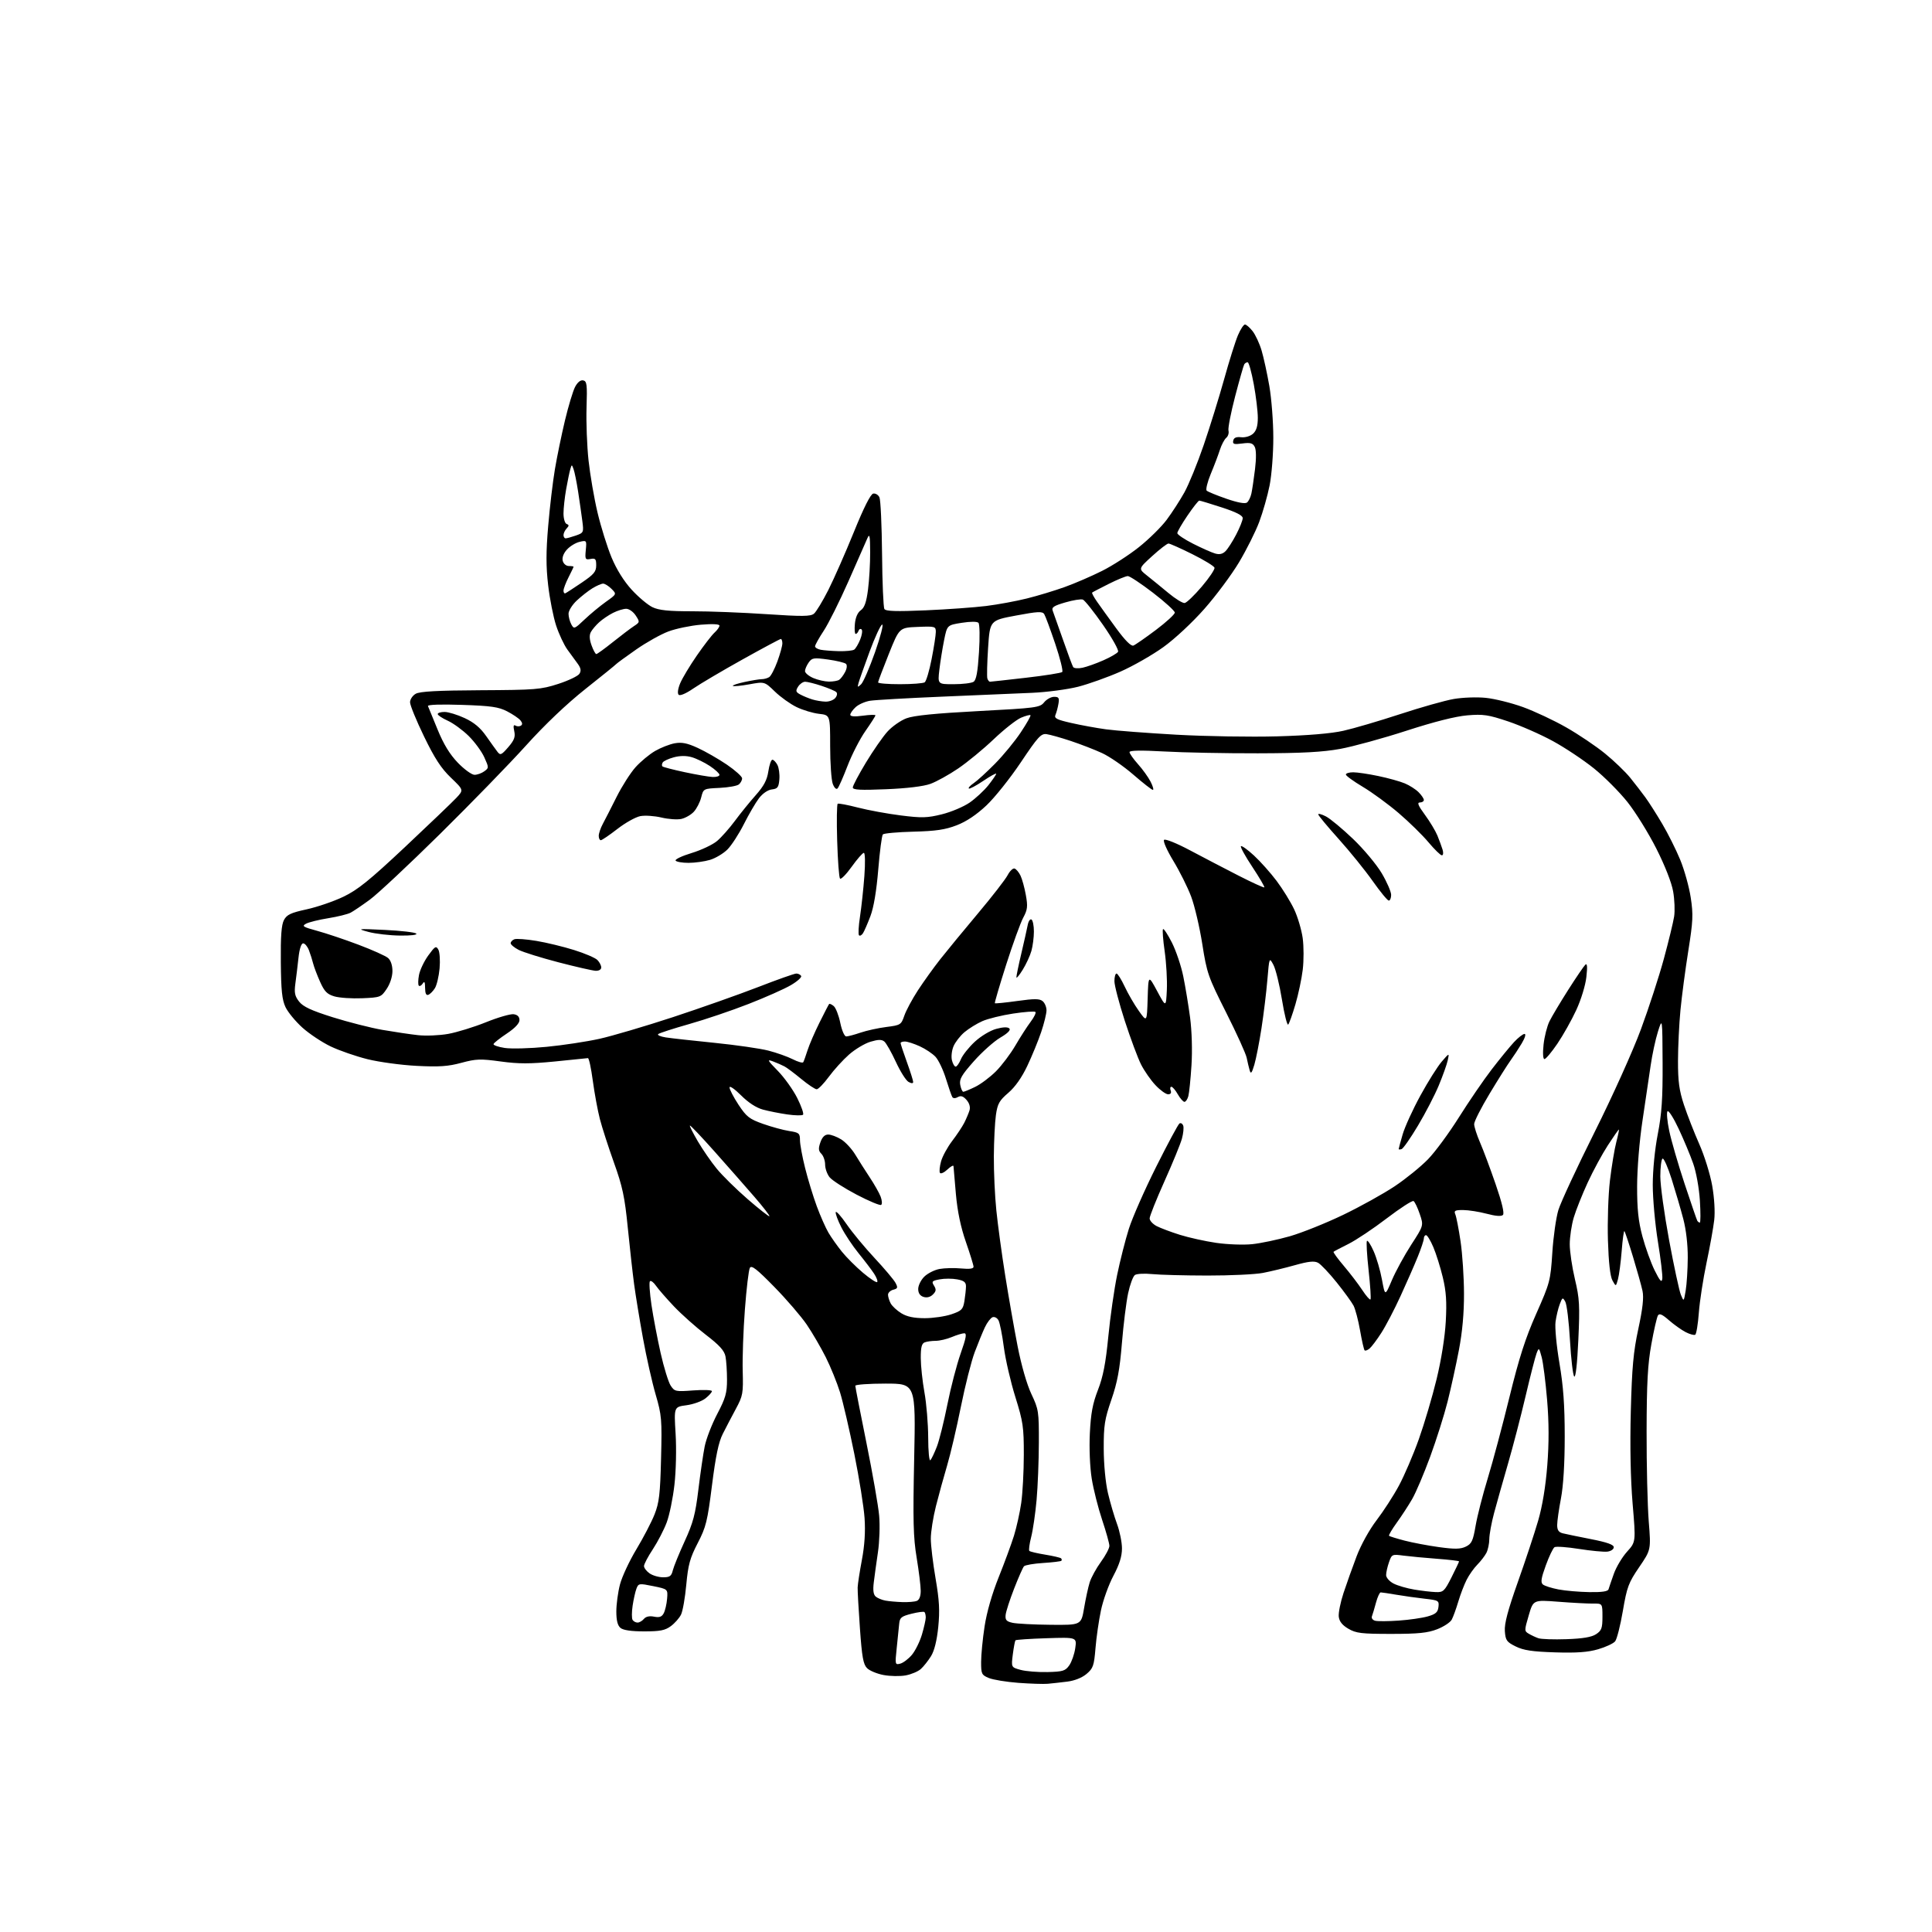 <?xml version="1.0" encoding="UTF-8" standalone="no"?>
<svg 
  version="1.1" 
  xmlns="http://www.w3.org/2000/svg" 
  xmlns:xlink="http://www.w3.org/1999/xlink" 
  xmlns:svg="http://www.w3.org/2000/svg"
  xmlns:rdf="http://www.w3.org/1999/02/22-rdf-syntax-ns#"
  xmlns:cc="http://creativecommons.org/ns#"
  xmlns:dc="http://purl.org/dc/elements/1.1/"
  viewBox="0 0 768 768"
  width="768"
  height="768"
>
<style>svg {background-color: white; }</style>"
<path stroke="none" fill="black" fill-rule="evenodd" d="M416.50,669.33C414.85,669.48 409.60,669.31 404.84,668.96C400.07,668.60 394.78,667.74 393.09,667.04C390.20,665.84 390.00,665.42 390.01,660.63C390.01,657.81 390.63,651.45 391.39,646.50C392.24,640.90 394.36,633.54 396.98,627.00C399.30,621.23 402.04,613.78 403.07,610.47C404.10,607.15 405.40,601.30 405.95,597.47C406.51,593.63 406.97,585.02 406.98,578.33C407.00,567.27 406.69,565.17 403.62,555.33C401.75,549.37 399.70,540.48 399.05,535.57C398.41,530.66 397.45,525.84 396.92,524.86C396.40,523.88 395.34,523.32 394.56,523.61C393.79,523.91 392.43,525.69 391.54,527.56C390.65,529.43 388.83,533.88 387.48,537.46C386.13,541.03 383.65,550.83 381.96,559.23C380.27,567.63 377.82,578.10 376.51,582.50C375.20,586.90 373.20,594.17 372.06,598.67C370.93,603.16 370.00,609.01 370.01,611.67C370.01,614.32 370.87,621.45 371.91,627.50C373.40,636.17 373.62,640.26 372.97,646.78C372.42,652.16 371.42,656.20 370.10,658.34C368.98,660.15 367.16,662.45 366.06,663.44C364.96,664.44 362.24,665.59 360.01,666.00C357.79,666.40 353.85,666.34 351.25,665.85C348.65,665.37 345.69,664.14 344.67,663.12C343.16,661.61 342.64,658.70 341.84,647.38C341.29,639.75 340.89,632.40 340.93,631.05C340.97,629.70 341.74,624.75 342.62,620.05C343.70,614.33 344.05,608.84 343.68,603.48C343.38,599.07 341.55,587.60 339.61,577.98C337.67,568.37 335.12,557.35 333.93,553.50C332.74,549.65 330.18,543.35 328.25,539.50C326.31,535.65 322.92,529.83 320.71,526.57C318.49,523.31 312.69,516.56 307.80,511.57C300.84,504.46 298.74,502.82 298.08,504.00C297.61,504.82 296.73,512.25 296.11,520.50C295.48,528.75 295.09,539.77 295.24,545.00C295.48,553.87 295.31,554.86 292.54,560.00C290.91,563.02 288.56,567.52 287.31,570.00C285.65,573.28 284.49,578.83 283.03,590.41C281.22,604.75 280.66,607.03 277.35,613.41C274.27,619.36 273.54,622.01 272.81,629.92C272.34,635.10 271.40,640.46 270.72,641.83C270.05,643.20 268.23,645.26 266.68,646.41C264.38,648.11 262.40,648.50 256.08,648.50C250.97,648.50 247.75,648.03 246.66,647.13C245.51,646.17 245.00,644.18 245.00,640.59C245.00,637.75 245.65,632.92 246.45,629.85C247.25,626.79 250.18,620.51 252.96,615.89C255.74,611.28 259.00,605.02 260.19,602.00C262.03,597.34 262.43,593.94 262.78,579.84C263.17,564.21 263.04,562.62 260.63,554.34C259.21,549.48 256.95,539.42 255.60,532.00C254.25,524.58 252.66,514.90 252.07,510.50C251.48,506.10 250.35,495.97 249.55,487.98C248.34,475.78 247.46,471.66 244.07,462.21C241.86,456.02 239.33,448.20 238.46,444.84C237.59,441.48 236.33,434.63 235.65,429.62C234.98,424.60 234.11,420.55 233.70,420.62C233.30,420.68 227.37,421.29 220.52,421.96C210.66,422.93 206.18,422.93 199.01,421.95C190.98,420.85 189.24,420.91 183.39,422.49C178.15,423.91 174.57,424.16 165.66,423.70C159.52,423.39 150.72,422.19 146.10,421.05C141.48,419.90 134.89,417.62 131.46,415.98C128.03,414.34 122.97,410.98 120.23,408.52C117.49,406.05 114.46,402.38 113.50,400.36C112.12,397.45 111.73,393.72 111.63,382.50C111.53,372.14 111.87,367.61 112.88,365.72C114.02,363.59 115.59,362.85 121.88,361.48C126.07,360.57 132.65,358.31 136.50,356.47C142.17,353.76 146.82,350.01 161.00,336.70C170.62,327.66 179.82,318.86 181.42,317.15C184.34,314.03 184.34,314.03 179.23,309.13C175.35,305.40 172.78,301.46 168.56,292.75C165.50,286.44 163.00,280.33 163.00,279.17C163.00,278.02 164.01,276.49 165.25,275.79C166.89,274.85 173.88,274.47 191.00,274.38C212.87,274.27 215.01,274.10 221.90,271.87C225.97,270.55 229.76,268.74 230.33,267.84C231.09,266.63 230.91,265.59 229.65,263.85C228.71,262.56 226.85,260.01 225.53,258.20C224.21,256.38 222.21,252.11 221.08,248.70C219.96,245.29 218.53,238.06 217.90,232.63C217.03,225.19 217.03,219.40 217.91,209.13C218.54,201.63 219.75,191.45 220.59,186.50C221.42,181.55 223.22,172.84 224.58,167.14C225.94,161.45 227.75,155.46 228.59,153.83C229.55,151.98 230.75,151.00 231.81,151.21C233.30,151.51 233.46,152.82 233.16,162.02C232.97,167.79 233.33,177.22 233.95,183.00C234.58,188.78 236.19,198.14 237.54,203.81C238.89,209.47 241.39,217.48 243.10,221.59C245.08,226.35 248.00,231.03 251.10,234.42C253.79,237.36 257.52,240.49 259.39,241.38C261.97,242.60 265.83,243.00 275.15,242.99C281.94,242.98 295.25,243.50 304.72,244.14C318.94,245.09 322.22,245.06 323.56,243.95C324.45,243.22 327.01,238.99 329.26,234.56C331.50,230.13 336.07,219.76 339.42,211.51C343.37,201.76 346.07,196.41 347.12,196.21C348.02,196.04 349.13,196.71 349.59,197.70C350.06,198.69 350.52,208.81 350.63,220.20C350.73,231.58 351.15,241.43 351.56,242.09C352.11,242.99 356.25,243.12 367.90,242.62C376.48,242.25 387.32,241.47 392.00,240.89C396.68,240.31 403.99,238.96 408.25,237.89C412.51,236.83 419.26,234.79 423.25,233.35C427.24,231.92 433.90,229.04 438.07,226.95C442.23,224.87 448.85,220.60 452.78,217.46C456.72,214.33 461.66,209.46 463.77,206.63C465.88,203.81 469.04,198.92 470.80,195.77C472.56,192.61 476.02,184.14 478.48,176.95C480.95,169.75 484.61,157.93 486.63,150.68C488.64,143.43 491.11,135.59 492.11,133.25C493.11,130.91 494.36,129.00 494.89,129.00C495.42,129.00 496.79,130.19 497.93,131.64C499.07,133.09 500.68,136.55 501.50,139.32C502.33,142.10 503.71,148.45 504.58,153.44C505.44,158.42 506.16,167.68 506.16,174.00C506.17,180.32 505.51,188.88 504.68,193.00C503.86,197.12 502.00,203.65 500.55,207.50C499.11,211.35 495.50,218.55 492.55,223.50C489.59,228.45 483.40,236.78 478.79,242.00C474.00,247.44 467.02,253.95 462.46,257.23C458.08,260.38 450.38,264.78 445.34,267.00C440.30,269.22 432.75,271.91 428.56,272.99C424.36,274.06 416.11,275.15 410.22,275.41C404.32,275.67 388.25,276.35 374.50,276.93C360.75,277.51 347.86,278.24 345.87,278.56C343.87,278.88 341.28,280.02 340.12,281.11C338.95,282.19 338.00,283.55 338.00,284.13C338.00,284.82 339.73,284.95 343.00,284.50C345.75,284.12 348.00,284.06 348.00,284.36C348.00,284.66 346.21,287.47 344.02,290.59C341.83,293.72 338.64,299.93 336.93,304.39C335.22,308.85 333.43,312.91 332.95,313.41C332.43,313.95 331.65,313.20 331.04,311.60C330.47,310.10 330.00,303.33 330.00,296.56C330.00,284.26 330.00,284.26 325.59,283.76C323.17,283.49 319.14,282.28 316.65,281.07C314.15,279.86 310.27,277.09 308.02,274.90C303.92,270.93 303.92,270.93 297.86,272.03C294.52,272.63 291.58,272.92 291.33,272.66C291.07,272.40 293.17,271.70 295.98,271.10C298.80,270.49 301.86,269.99 302.80,269.98C303.73,269.98 305.07,269.61 305.77,269.16C306.47,268.72 307.93,265.92 309.02,262.94C310.11,259.96 311.00,256.73 311.00,255.76C311.00,254.79 310.72,254.00 310.39,254.00C310.05,254.00 303.19,257.67 295.14,262.16C287.09,266.65 278.29,271.84 275.59,273.70C272.66,275.71 270.31,276.71 269.77,276.17C269.23,275.63 269.48,273.78 270.39,271.60C271.24,269.58 274.21,264.63 277.01,260.58C279.81,256.53 282.97,252.43 284.05,251.46C285.12,250.49 286.00,249.24 286.00,248.70C286.00,248.08 283.24,247.94 278.59,248.33C274.52,248.68 268.72,249.88 265.71,251.01C262.70,252.13 256.92,255.37 252.87,258.20C248.82,261.03 245.28,263.61 245.00,263.94C244.72,264.27 239.20,268.75 232.72,273.88C225.25,279.81 216.61,288.02 209.09,296.36C202.57,303.59 187.17,319.42 174.87,331.56C162.57,343.69 150.03,355.43 147.00,357.64C143.97,359.86 140.55,362.18 139.39,362.80C138.24,363.41 134.23,364.40 130.50,365.00C126.77,365.60 122.79,366.58 121.67,367.18C119.88,368.14 120.41,368.48 126.06,370.02C129.60,370.98 137.00,373.46 142.50,375.54C148.00,377.61 153.29,379.99 154.25,380.81C155.33,381.74 156.00,383.72 156.00,386.01C156.00,388.20 155.07,391.09 153.71,393.10C151.50,396.40 151.20,396.51 143.96,396.82C139.86,396.99 134.89,396.66 132.93,396.08C130.02,395.22 128.96,394.14 127.23,390.26C126.06,387.64 124.82,384.38 124.48,383.00C124.14,381.62 123.39,379.26 122.81,377.75C122.23,376.24 121.20,375.00 120.52,375.00C119.75,375.00 119.04,377.18 118.65,380.75C118.31,383.91 117.75,388.52 117.41,391.00C116.92,394.66 117.20,396.00 118.91,398.16C120.49,400.18 123.77,401.70 132.26,404.37C138.44,406.31 147.32,408.57 152.00,409.39C156.68,410.20 163.05,411.15 166.16,411.49C169.27,411.84 174.67,411.61 178.16,410.99C181.65,410.36 188.41,408.28 193.20,406.35C197.98,404.42 202.93,402.99 204.20,403.17C205.72,403.39 206.50,404.17 206.50,405.50C206.50,406.79 204.72,408.68 201.50,410.83C198.75,412.66 196.36,414.54 196.19,415.01C196.02,415.48 198.03,416.18 200.66,416.58C203.29,416.97 210.77,416.77 217.29,416.13C223.80,415.50 233.26,414.06 238.32,412.94C243.37,411.81 256.50,407.94 267.50,404.33C278.50,400.71 293.73,395.33 301.35,392.38C308.96,389.42 315.80,387.00 316.54,387.00C317.28,387.00 318.14,387.42 318.47,387.94C318.79,388.46 316.96,390.11 314.41,391.60C311.87,393.10 304.28,396.47 297.56,399.09C290.84,401.72 280.20,405.32 273.92,407.09C267.64,408.87 262.12,410.66 261.65,411.06C261.19,411.46 262.54,412.06 264.65,412.39C266.77,412.72 275.48,413.68 284.00,414.54C292.52,415.40 302.17,416.79 305.44,417.63C308.71,418.47 313.07,420.02 315.14,421.07C317.20,422.12 319.08,422.65 319.31,422.24C319.55,421.83 320.31,419.70 321.01,417.50C321.71,415.30 323.84,410.35 325.76,406.50C327.67,402.65 329.40,399.32 329.59,399.11C329.79,398.89 330.61,399.26 331.42,399.93C332.23,400.60 333.40,403.59 334.02,406.58C334.65,409.65 335.68,412.00 336.39,412.00C337.08,412.00 339.64,411.32 342.07,410.49C344.51,409.66 349.13,408.65 352.35,408.24C357.98,407.53 358.24,407.36 359.48,403.75C360.18,401.69 362.62,397.16 364.88,393.68C367.15,390.21 371.14,384.65 373.75,381.33C376.36,378.02 383.11,369.81 388.75,363.10C394.39,356.39 399.70,349.54 400.56,347.88C401.42,346.23 402.65,345.05 403.31,345.26C403.96,345.47 405.03,346.74 405.67,348.07C406.31,349.41 407.27,352.88 407.79,355.79C408.61,360.33 408.46,361.61 406.75,364.79C405.65,366.83 402.60,375.25 399.96,383.50C397.33,391.75 395.31,398.64 395.47,398.80C395.64,398.97 399.64,398.57 404.36,397.91C411.23,396.95 413.25,396.96 414.47,397.98C415.31,398.67 416.00,400.31 416.00,401.62C416.00,402.92 415.05,406.81 413.89,410.25C412.73,413.69 410.25,419.73 408.39,423.67C406.19,428.33 403.53,432.10 400.82,434.42C397.24,437.49 396.53,438.75 395.89,443.25C395.48,446.14 395.11,453.51 395.07,459.64C395.03,465.77 395.47,475.45 396.06,481.14C396.64,486.84 398.22,498.48 399.58,507.00C400.93,515.52 403.16,528.20 404.52,535.17C406.01,542.76 408.20,550.37 410.00,554.17C412.86,560.21 413.00,561.10 412.96,573.50C412.94,580.65 412.54,590.89 412.06,596.25C411.58,601.61 410.61,608.24 409.91,610.98C409.21,613.72 408.88,616.21 409.18,616.51C409.48,616.81 412.32,617.48 415.50,618.00C418.68,618.52 421.51,619.18 421.80,619.47C422.09,619.76 422.14,620.20 421.90,620.44C421.65,620.68 418.40,621.07 414.66,621.31C410.92,621.54 407.50,622.14 407.05,622.62C406.61,623.10 404.84,627.10 403.13,631.50C401.41,635.90 399.89,640.61 399.75,641.96C399.55,643.97 400.05,644.55 402.50,645.09C404.15,645.46 410.97,645.82 417.65,645.88C429.79,646.00 429.79,646.00 430.94,639.25C431.57,635.54 432.57,630.92 433.17,629.00C433.78,627.08 435.78,623.41 437.63,620.87C439.49,618.32 441.00,615.46 441.00,614.51C441.00,613.57 439.70,608.90 438.11,604.15C436.52,599.39 434.66,592.03 433.98,587.78C433.26,583.29 432.94,575.75 433.23,569.78C433.62,561.81 434.35,557.93 436.46,552.50C438.50,547.25 439.53,541.96 440.57,531.31C441.33,523.50 442.91,512.47 444.08,506.81C445.25,501.14 447.34,492.90 448.73,488.50C450.11,484.10 455.00,473.00 459.59,463.83C464.18,454.66 468.35,446.90 468.86,446.59C469.37,446.27 470.04,446.65 470.34,447.43C470.63,448.21 470.41,450.56 469.83,452.65C469.25,454.75 466.13,462.36 462.89,469.58C459.65,476.80 457.00,483.44 457.00,484.33C457.00,485.22 458.26,486.60 459.80,487.40C461.34,488.19 465.50,489.76 469.05,490.87C472.60,491.98 479.10,493.42 483.50,494.06C487.90,494.70 494.30,494.93 497.73,494.58C501.15,494.23 507.90,492.81 512.73,491.43C517.55,490.04 527.10,486.21 533.94,482.92C540.79,479.62 550.01,474.50 554.44,471.54C558.88,468.57 564.82,463.75 567.66,460.82C570.50,457.90 576.04,450.37 579.97,444.11C583.91,437.84 589.76,429.29 592.97,425.11C596.19,420.92 600.19,416.04 601.85,414.25C603.52,412.46 605.40,411.00 606.03,411.00C606.68,411.00 606.21,412.59 604.92,414.75C603.69,416.81 601.70,419.85 600.50,421.50C599.30,423.15 595.54,429.10 592.16,434.72C588.77,440.34 586.00,445.79 586.00,446.84C586.00,447.89 587.05,451.17 588.33,454.13C589.62,457.08 592.41,464.56 594.54,470.74C597.07,478.07 598.08,482.32 597.44,482.96C596.80,483.60 594.55,483.43 590.98,482.48C587.97,481.68 583.76,481.02 581.64,481.01C578.35,481.00 577.89,481.26 578.52,482.75C578.93,483.71 579.86,488.55 580.60,493.50C581.33,498.45 581.95,507.76 581.96,514.20C581.99,522.00 581.31,529.49 579.93,536.70C578.80,542.64 576.77,551.86 575.43,557.20C574.09,562.53 570.97,572.38 568.51,579.09C566.04,585.80 562.83,593.36 561.36,595.89C559.90,598.43 557.14,602.66 555.23,605.30C553.32,607.94 551.95,610.28 552.17,610.51C552.40,610.73 555.18,611.59 558.35,612.42C561.52,613.24 567.69,614.41 572.07,615.01C578.33,615.87 580.59,615.82 582.70,614.80C585.01,613.68 585.55,612.53 586.58,606.50C587.24,602.65 589.41,594.17 591.40,587.67C593.39,581.16 597.27,566.65 600.02,555.42C603.86,539.77 606.34,532.03 610.67,522.25C616.13,509.94 616.35,509.10 617.07,498.00C617.47,491.68 618.56,484.02 619.48,481.00C620.40,477.98 626.88,464.02 633.89,450.00C641.02,435.74 649.13,417.73 652.30,409.14C655.42,400.70 659.52,388.10 661.41,381.14C663.30,374.19 665.13,366.63 665.49,364.36C665.85,362.08 665.67,357.58 665.10,354.36C664.49,350.85 661.80,344.01 658.42,337.33C655.31,331.18 650.15,322.86 646.95,318.83C643.74,314.80 637.75,308.78 633.62,305.46C629.49,302.14 622.18,297.26 617.36,294.63C612.55,291.99 604.54,288.47 599.56,286.79C591.60,284.12 589.62,283.83 583.28,284.36C578.60,284.76 570.07,286.91 559.07,290.48C549.73,293.51 537.90,296.75 532.79,297.69C525.80,298.97 517.67,299.41 500.00,299.45C487.07,299.48 470.31,299.15 462.75,298.72C453.54,298.21 449.00,298.29 449.00,298.97C449.00,299.53 450.51,301.68 452.36,303.75C454.21,305.81 456.48,308.96 457.39,310.75C458.30,312.54 458.70,314.00 458.28,314.00C457.85,313.99 454.35,311.26 450.50,307.92C446.65,304.58 441.06,300.73 438.08,299.36C435.10,297.99 429.47,295.81 425.58,294.52C421.69,293.23 417.38,292.02 416.01,291.83C413.83,291.54 412.57,292.92 405.82,303.00C401.59,309.32 395.43,317.04 392.14,320.15C388.21,323.86 384.17,326.57 380.33,328.05C375.75,329.82 372.05,330.37 363.11,330.60C356.84,330.76 351.37,331.25 350.95,331.69C350.54,332.14 349.71,338.42 349.12,345.66C348.42,354.13 347.32,360.72 346.01,364.16C344.90,367.10 343.57,370.16 343.05,370.97C342.53,371.78 341.82,372.15 341.47,371.80C341.11,371.44 341.29,368.08 341.87,364.33C342.44,360.57 343.22,353.34 343.60,348.25C343.99,342.97 343.90,339.01 343.39,339.02C342.90,339.03 340.73,341.51 338.56,344.54C336.40,347.56 334.31,349.69 333.92,349.26C333.53,348.84 333.02,342.06 332.79,334.20C332.55,326.33 332.65,319.72 333.00,319.50C333.35,319.28 336.98,319.97 341.07,321.03C345.16,322.08 352.82,323.49 358.11,324.15C366.42,325.20 368.60,325.14 374.37,323.71C378.04,322.81 383.01,320.71 385.42,319.06C387.83,317.40 391.19,314.28 392.90,312.13C394.60,309.97 396.00,307.93 396.00,307.58C396.00,307.23 393.66,308.52 390.81,310.45C387.95,312.37 385.39,313.72 385.12,313.45C384.84,313.18 385.72,312.22 387.06,311.32C388.40,310.43 392.21,306.95 395.52,303.60C398.84,300.24 403.46,294.62 405.79,291.10C408.13,287.59 409.86,284.52 409.63,284.30C409.40,284.07 407.71,284.53 405.86,285.31C404.01,286.10 399.12,289.95 395.00,293.87C390.88,297.80 384.51,303.03 380.85,305.51C377.20,307.99 372.25,310.73 369.85,311.60C367.13,312.59 360.55,313.39 352.25,313.73C342.01,314.16 339.00,314.00 339.00,313.03C339.00,312.34 341.34,307.91 344.20,303.17C347.06,298.44 350.91,292.89 352.76,290.84C354.61,288.79 358.01,286.41 360.31,285.54C363.24,284.43 371.82,283.57 388.89,282.67C411.98,281.45 413.37,281.27 415.05,279.19C416.02,277.99 417.81,277.00 419.02,277.00C420.88,277.00 421.15,277.44 420.75,279.75C420.50,281.26 419.96,283.24 419.57,284.15C418.98,285.53 420.02,286.07 425.83,287.39C429.67,288.27 435.89,289.40 439.65,289.92C443.42,290.44 456.03,291.40 467.68,292.06C479.33,292.71 497.33,293.00 507.68,292.71C519.83,292.37 529.16,291.59 534.00,290.50C538.12,289.58 548.25,286.60 556.50,283.90C564.75,281.19 574.37,278.47 577.88,277.86C581.40,277.25 587.12,277.04 590.66,277.41C594.19,277.77 600.83,279.42 605.42,281.08C610.01,282.75 617.76,286.38 622.63,289.17C627.51,291.95 634.44,296.62 638.03,299.55C641.62,302.47 646.12,306.80 648.03,309.16C649.94,311.52 652.65,315.04 654.07,316.98C655.48,318.91 658.50,323.65 660.77,327.50C663.05,331.35 666.26,337.77 667.91,341.77C669.56,345.77 671.44,352.52 672.09,356.78C673.13,363.59 673.01,366.14 671.12,378.01C669.94,385.43 668.54,396.00 668.01,401.50C667.48,407.00 667.04,416.10 667.03,421.71C667.01,429.86 667.49,433.40 669.40,439.21C670.73,443.22 673.47,450.23 675.49,454.80C677.52,459.36 679.83,466.79 680.62,471.30C681.48,476.18 681.81,481.72 681.43,485.00C681.08,488.02 679.71,495.68 678.37,502.00C677.04,508.32 675.66,517.23 675.32,521.78C674.98,526.34 674.33,530.30 673.88,530.58C673.43,530.85 671.70,530.38 670.04,529.52C668.38,528.66 665.41,526.54 663.43,524.81C660.78,522.48 659.63,521.98 659.06,522.91C658.63,523.60 657.45,528.75 656.44,534.34C654.99,542.32 654.59,549.75 654.55,569.00C654.52,582.48 654.91,598.58 655.40,604.79C656.30,616.07 656.30,616.07 651.61,622.95C647.36,629.17 646.74,630.83 645.11,640.37C644.12,646.17 642.74,651.61 642.03,652.47C641.32,653.32 638.27,654.74 635.26,655.61C631.22,656.79 626.74,657.11 618.14,656.84C609.08,656.55 605.61,656.03 602.50,654.48C598.92,652.71 598.47,652.07 598.20,648.40C597.98,645.42 599.40,640.07 603.36,628.90C606.37,620.43 610.00,609.45 611.44,604.50C613.13,598.68 614.41,590.90 615.07,582.50C615.77,573.46 615.75,565.54 615.00,556.50C614.40,549.35 613.43,541.70 612.84,539.50C611.79,535.61 611.73,535.57 610.80,538.00C610.28,539.38 608.31,547.02 606.44,555.00C604.57,562.98 601.41,575.12 599.41,582.00C597.42,588.88 594.94,597.65 593.91,601.50C592.88,605.35 592.03,609.99 592.02,611.82C592.01,613.64 591.48,616.11 590.85,617.32C590.22,618.52 588.60,620.62 587.25,621.99C585.90,623.35 583.99,626.05 583.01,627.99C582.03,629.92 580.53,633.83 579.69,636.67C578.84,639.52 577.67,642.74 577.09,643.83C576.50,644.93 573.88,646.65 571.26,647.66C567.49,649.12 563.71,649.50 553.00,649.50C541.20,649.50 539.06,649.24 536.00,647.45C533.58,646.04 532.40,644.55 532.18,642.67C532.00,641.16 532.86,636.91 534.08,633.21C535.30,629.52 537.64,622.96 539.28,618.64C541.00,614.10 544.35,608.06 547.20,604.33C549.92,600.78 553.92,594.60 556.08,590.59C558.24,586.58 561.81,578.27 564.00,572.12C566.19,565.97 569.38,555.22 571.07,548.22C572.94,540.52 574.38,531.47 574.72,525.28C575.15,517.45 574.88,513.35 573.54,507.78C572.58,503.78 570.88,498.36 569.77,495.75C568.66,493.14 567.36,491.00 566.88,491.00C566.39,491.00 566.00,491.59 566.00,492.31C566.00,493.03 564.92,496.29 563.59,499.56C562.27,502.83 559.20,509.84 556.76,515.15C554.33,520.46 550.89,527.06 549.11,529.82C547.34,532.59 545.23,535.39 544.42,536.07C543.61,536.74 542.73,537.06 542.45,536.78C542.17,536.51 541.36,532.95 540.65,528.89C539.94,524.83 538.77,520.38 538.05,519.00C537.32,517.62 534.31,513.47 531.34,509.77C528.37,506.07 525.05,502.56 523.95,501.97C522.44,501.17 520.20,501.40 514.73,502.93C510.75,504.05 505.02,505.43 502.00,506.01C498.98,506.59 489.07,507.06 480.00,507.05C470.93,507.04 461.02,506.78 458.00,506.47C454.98,506.17 451.89,506.32 451.15,506.83C450.41,507.33 449.19,510.61 448.44,514.12C447.69,517.63 446.58,526.58 445.97,534.00C445.12,544.44 444.17,549.52 441.79,556.41C439.10,564.21 438.72,566.64 438.75,575.91C438.77,582.12 439.46,589.39 440.42,593.50C441.33,597.35 442.95,602.88 444.03,605.79C445.11,608.70 446.00,613.08 446.00,615.52C446.00,618.66 445.00,621.87 442.59,626.41C440.71,629.95 438.48,636.14 437.64,640.17C436.79,644.20 435.81,650.98 435.47,655.23C434.90,662.17 434.53,663.21 431.91,665.42C430.12,666.93 427.16,668.11 424.25,668.47C421.64,668.80 418.15,669.18 416.50,669.33zM416.40,664.67C422.52,664.52 423.49,664.22 425.05,662.00C426.01,660.62 427.09,657.55 427.43,655.16C428.05,650.83 428.05,650.83 416.05,651.22C409.46,651.43 403.88,651.81 403.66,652.05C403.45,652.30 402.98,654.82 402.61,657.65C401.96,662.79 401.96,662.79 405.73,663.81C407.80,664.37 412.60,664.76 416.40,664.67zM357.88,661.32C359.06,661.01 361.13,659.44 362.49,657.83C363.84,656.22 365.64,652.59 366.48,649.77C367.31,646.95 368.00,643.89 368.00,642.99C368.00,642.08 367.77,641.10 367.49,640.82C367.21,640.54 364.89,640.85 362.33,641.49C358.25,642.53 357.66,643.02 357.43,645.59C357.28,647.19 356.84,651.51 356.45,655.19C355.76,661.69 355.80,661.87 357.88,661.32zM622.71,651.60C629.18,651.38 632.68,650.79 634.46,649.62C636.65,648.18 637.00,647.22 637.00,642.68C637.00,637.40 637.00,637.40 633.25,637.45C631.19,637.47 625.00,637.15 619.50,636.72C609.50,635.95 609.50,635.95 607.69,642.15C605.93,648.14 605.93,648.39 607.69,649.42C608.68,650.02 610.40,650.82 611.50,651.21C612.60,651.61 617.64,651.78 622.71,651.60zM253.44,645.00C254.16,645.00 255.30,644.34 255.96,643.54C256.75,642.60 258.17,642.28 260.00,642.65C262.12,643.07 263.07,642.74 263.84,641.30C264.40,640.24 265.01,637.65 265.18,635.54C265.50,631.70 265.50,631.70 259.66,630.51C254.06,629.37 253.79,629.41 253.00,631.50C252.54,632.70 251.86,635.75 251.48,638.27C251.10,640.79 251.09,643.34 251.46,643.93C251.82,644.52 252.71,645.00 253.44,645.00zM556.00,644.21C560.12,643.93 565.30,643.18 567.50,642.56C570.72,641.65 571.56,640.91 571.81,638.79C572.10,636.28 571.86,636.13 566.31,635.51C563.11,635.15 558.05,634.44 555.07,633.93C552.08,633.42 549.28,633.00 548.85,633.00C548.43,633.00 547.58,634.83 546.98,637.06C546.38,639.30 545.66,641.73 545.37,642.48C545.08,643.24 545.65,644.02 546.68,644.28C547.68,644.53 551.88,644.50 556.00,644.21zM358.67,636.86C360.96,636.94 363.55,636.73 364.42,636.39C365.43,636.00 366.00,634.56 366.00,632.38C366.00,630.51 365.27,624.60 364.39,619.24C363.04,611.12 362.88,604.56 363.40,579.75C364.02,550.00 364.02,550.00 352.01,550.00C345.41,550.00 340.00,550.39 340.00,550.86C340.00,551.34 341.99,561.58 344.43,573.61C346.87,585.65 349.14,598.65 349.48,602.50C349.83,606.35 349.61,612.88 349.00,617.00C348.39,621.12 347.64,626.54 347.34,629.04C346.95,632.21 347.20,633.91 348.14,634.69C348.89,635.31 350.62,636.02 352.00,636.27C353.38,636.52 356.38,636.79 358.67,636.86zM570.74,632.88C573.72,632.99 574.20,632.54 576.99,627.03C578.64,623.74 580.00,620.89 580.00,620.68C580.00,620.47 576.06,620.00 571.25,619.64C566.44,619.28 560.42,618.71 557.89,618.38C553.38,617.78 553.25,617.84 552.14,621.03C551.51,622.83 551.00,625.12 551.00,626.12C551.00,627.13 552.32,628.63 553.95,629.48C555.58,630.32 559.29,631.40 562.20,631.88C565.12,632.37 568.96,632.82 570.74,632.88zM631.78,632.89C636.83,632.97 639.17,632.62 639.42,631.75C639.62,631.06 640.57,628.29 641.53,625.60C642.49,622.90 644.86,618.95 646.78,616.82C650.28,612.95 650.28,612.95 648.99,597.72C648.17,587.93 647.91,574.83 648.27,561.00C648.73,543.49 649.29,537.40 651.27,528.19C653.00,520.16 653.48,515.81 652.93,513.19C652.50,511.16 650.80,505.08 649.16,499.67C647.52,494.26 645.98,489.64 645.73,489.40C645.49,489.16 645.00,492.68 644.65,497.23C644.29,501.78 643.62,506.85 643.17,508.50C642.35,511.50 642.35,511.50 640.97,509.00C640.07,507.36 639.45,501.87 639.18,493.05C638.95,485.65 639.31,474.94 639.98,469.24C640.66,463.55 641.80,456.66 642.52,453.94C643.23,451.22 643.69,449.00 643.53,449.00C643.37,449.00 641.40,451.81 639.17,455.25C636.93,458.69 633.32,465.35 631.14,470.07C628.97,474.78 626.47,481.05 625.59,484.00C624.72,486.95 624.00,491.72 624.00,494.60C624.00,497.48 624.93,503.75 626.06,508.52C627.89,516.20 628.04,518.96 627.41,532.65C626.98,542.14 626.35,547.75 625.78,547.18C625.27,546.67 624.51,540.21 624.09,532.83C623.67,525.44 622.83,518.53 622.23,517.45C621.21,515.62 621.07,515.68 620.03,518.43C619.41,520.04 618.66,523.19 618.35,525.43C618.04,527.70 618.73,534.98 619.90,541.88C621.46,551.07 622.00,558.57 622.00,571.04C622.00,581.81 621.46,590.63 620.50,595.66C619.68,599.97 619.00,604.73 619.00,606.23C619.00,608.23 619.60,609.11 621.25,609.52C622.49,609.83 627.55,610.87 632.50,611.84C638.87,613.09 641.50,614.03 641.50,615.05C641.50,615.86 640.37,616.63 638.93,616.80C637.52,616.96 632.47,616.48 627.71,615.73C622.94,614.97 618.55,614.66 617.95,615.03C617.35,615.40 615.79,618.66 614.48,622.27C612.62,627.39 612.36,629.06 613.33,629.86C614.01,630.42 616.80,631.31 619.53,631.83C622.26,632.35 627.78,632.83 631.78,632.89zM263.61,627.00C266.24,627.00 266.90,626.53 267.45,624.25C267.82,622.74 269.94,617.54 272.16,612.69C275.54,605.33 276.43,601.96 277.61,592.19C278.39,585.76 279.52,578.02 280.12,575.00C280.72,571.98 282.97,566.16 285.11,562.08C288.42,555.78 289.00,553.73 289.00,548.46C289.00,545.04 288.72,540.87 288.39,539.18C287.92,536.87 285.97,534.72 280.58,530.59C276.62,527.56 270.91,522.47 267.89,519.29C264.88,516.11 261.65,512.40 260.73,511.06C259.80,509.72 258.74,508.93 258.36,509.31C257.98,509.68 258.26,513.93 258.97,518.75C259.69,523.56 261.33,532.18 262.62,537.90C263.91,543.61 265.70,549.41 266.59,550.78C268.15,553.16 268.56,553.25 275.61,552.71C279.68,552.41 283.00,552.54 283.00,553.00C283.00,553.47 281.83,554.78 280.39,555.91C278.96,557.04 275.56,558.25 272.85,558.61C267.91,559.27 267.91,559.27 268.56,569.88C268.93,575.89 268.73,584.72 268.10,590.21C267.50,595.56 266.11,602.31 265.02,605.21C263.93,608.12 261.45,612.90 259.52,615.84C257.58,618.77 256.00,621.78 256.00,622.53C256.00,623.28 257.00,624.59 258.22,625.44C259.44,626.30 261.87,627.00 263.61,627.00zM369.85,580.45C370.32,579.93 371.48,577.49 372.43,575.03C373.38,572.58 375.25,565.05 376.60,558.30C377.94,551.56 380.32,542.43 381.88,538.02C384.05,531.87 384.39,530.00 383.32,530.00C382.56,530.00 380.32,530.67 378.35,531.50C376.37,532.33 373.50,533.00 371.96,533.00C370.42,533.00 368.45,533.27 367.58,533.61C366.39,534.06 366.00,535.62 366.02,539.86C366.03,542.96 366.69,549.10 367.48,553.50C368.28,557.90 368.95,565.98 368.97,571.45C368.98,576.99 369.38,580.98 369.85,580.45zM367.57,524.00C370.91,524.00 375.69,523.30 378.20,522.45C382.28,521.06 382.82,520.51 383.37,517.20C383.70,515.16 383.98,512.54 383.99,511.36C384.00,509.71 383.21,509.07 380.50,508.57C378.57,508.20 375.45,508.20 373.55,508.56C370.48,509.13 370.24,509.41 371.29,511.08C372.23,512.60 372.14,513.29 370.84,514.59C369.80,515.62 368.46,515.96 367.11,515.54C365.71,515.09 365.00,514.03 365.00,512.39C365.00,511.02 366.07,508.83 367.39,507.52C368.70,506.21 371.43,504.82 373.44,504.44C375.46,504.07 379.34,503.97 382.06,504.23C385.37,504.55 387.00,504.33 387.00,503.57C387.00,502.94 385.63,498.50 383.96,493.70C381.91,487.84 380.61,481.61 379.99,474.74C379.48,469.11 379.05,464.08 379.03,463.58C379.02,463.07 377.92,463.66 376.61,464.90C375.29,466.14 373.96,466.74 373.64,466.23C373.33,465.73 373.53,463.68 374.08,461.68C374.63,459.68 376.61,456.05 378.47,453.60C380.34,451.16 382.52,447.88 383.31,446.33C384.10,444.77 385.03,442.56 385.39,441.42C385.79,440.10 385.37,438.58 384.23,437.26C382.91,435.75 381.98,435.43 380.78,436.10C379.77,436.67 378.91,436.66 378.56,436.10C378.25,435.59 377.10,432.31 376.02,428.80C374.94,425.30 373.08,421.39 371.88,420.10C370.69,418.82 367.86,416.93 365.61,415.91C363.35,414.88 360.71,414.03 359.75,414.02C358.79,414.01 358.00,414.28 358.00,414.63C358.00,414.97 359.12,418.38 360.50,422.19C361.88,426.00 363.00,429.56 363.00,430.09C363.00,430.73 362.36,430.73 361.17,430.09C360.17,429.56 357.91,425.98 356.14,422.15C354.37,418.32 352.30,414.67 351.54,414.03C350.48,413.16 349.14,413.18 346.01,414.11C343.74,414.79 339.91,417.09 337.51,419.20C335.10,421.32 331.49,425.29 329.48,428.03C327.47,430.76 325.30,433.00 324.65,433.00C324.00,433.00 321.25,431.17 318.54,428.93C315.84,426.70 312.84,424.45 311.88,423.94C310.92,423.42 308.87,422.52 307.32,421.94C304.80,420.99 305.00,421.39 309.20,425.69C311.79,428.34 315.26,433.19 316.92,436.49C318.57,439.78 319.61,442.77 319.21,443.13C318.82,443.49 316.02,443.44 313.00,443.01C309.98,442.58 305.61,441.71 303.31,441.09C300.61,440.36 297.48,438.32 294.56,435.40C292.03,432.88 290.00,431.48 290.00,432.28C290.00,433.07 291.61,436.16 293.57,439.15C296.73,443.93 297.87,444.83 303.32,446.76C306.72,447.96 311.41,449.24 313.75,449.60C317.64,450.20 318.00,450.50 318.00,453.21C318.00,454.84 318.92,459.84 320.05,464.33C321.17,468.83 323.26,475.65 324.68,479.50C326.10,483.35 328.19,488.07 329.32,490.00C330.46,491.93 332.86,495.33 334.67,497.57C336.47,499.81 340.24,503.57 343.03,505.93C345.83,508.29 348.38,509.96 348.69,509.64C349.01,509.32 348.46,507.83 347.47,506.31C346.48,504.80 343.72,501.17 341.33,498.23C338.94,495.30 335.84,490.64 334.44,487.87C333.03,485.11 332.04,482.39 332.22,481.84C332.40,481.29 334.34,483.44 336.53,486.63C338.71,489.81 343.71,495.86 347.64,500.07C351.57,504.28 355.31,508.72 355.96,509.93C356.99,511.86 356.88,512.22 355.07,512.69C353.93,512.99 353.00,513.89 353.00,514.68C353.00,515.48 353.48,517.03 354.06,518.12C354.65,519.21 356.56,520.98 358.31,522.05C360.54,523.41 363.32,523.99 367.57,524.00zM544.78,516.55C545.05,516.29 544.71,511.07 544.04,504.96C543.37,498.85 543.07,493.59 543.39,493.27C543.71,492.95 544.91,494.81 546.06,497.41C547.21,500.00 548.70,505.09 549.36,508.71C550.58,515.29 550.58,515.29 553.30,508.89C554.79,505.38 558.25,499.05 560.97,494.83C565.94,487.17 565.94,487.17 564.37,482.58C563.52,480.06 562.41,477.75 561.91,477.44C561.41,477.13 556.61,480.23 551.25,484.32C545.89,488.42 539.02,493.00 536.00,494.50C532.98,496.01 530.32,497.40 530.11,497.60C529.89,497.79 531.73,500.32 534.20,503.23C536.66,506.13 539.94,510.42 541.49,512.77C543.03,515.12 544.51,516.82 544.78,516.55zM670.09,513.00C670.51,510.52 670.88,504.68 670.91,500.00C670.94,494.76 670.26,488.82 669.12,484.50C668.11,480.65 666.04,473.57 664.52,468.76C663.01,463.96 661.37,460.27 660.89,460.57C660.40,460.87 660.00,464.05 660.00,467.63C660.00,471.21 661.58,482.63 663.50,493.01C665.43,503.39 667.53,513.14 668.17,514.69C669.33,517.50 669.33,517.50 670.09,513.00zM660.79,508.37C660.97,507.19 660.18,500.55 659.05,493.60C657.92,486.64 657.00,476.48 657.00,471.01C657.00,465.18 657.82,456.82 659.00,450.79C660.57,442.69 660.98,436.67 660.91,422.50C660.82,404.50 660.82,404.50 659.05,410.11C658.08,413.20 656.77,419.27 656.15,423.61C655.52,427.95 654.06,437.80 652.91,445.50C651.69,453.58 650.80,464.57 650.78,471.50C650.76,480.66 651.26,485.39 652.89,491.50C654.07,495.90 656.26,501.98 657.75,505.00C659.84,509.22 660.55,510.00 660.79,508.37zM675.70,486.00C676.02,486.00 676.03,482.06 675.73,477.25C675.41,472.26 674.27,465.92 673.06,462.50C671.90,459.20 669.31,453.00 667.30,448.72C665.30,444.44 663.30,441.30 662.87,441.73C662.43,442.17 662.73,445.67 663.54,449.51C664.34,453.35 667.08,462.80 669.63,470.50C672.18,478.20 674.46,484.84 674.69,485.25C674.93,485.66 675.38,486.00 675.70,486.00zM305.86,483.47C306.07,483.27 303.37,479.79 299.87,475.74C296.37,471.69 289.24,463.59 284.04,457.74C278.83,451.88 274.42,447.24 274.24,447.42C274.06,447.60 275.49,450.43 277.40,453.70C279.32,456.97 282.70,461.87 284.91,464.57C287.12,467.28 292.65,472.73 297.21,476.68C301.76,480.62 305.65,483.68 305.86,483.47zM350.29,478.96C349.85,479.31 345.47,477.48 340.54,474.90C335.62,472.32 330.78,469.21 329.79,467.99C328.81,466.78 328.00,464.51 328.00,462.96C328.00,461.41 327.33,459.48 326.52,458.66C325.34,457.49 325.26,456.55 326.12,454.09C326.85,452.00 327.86,451.00 329.23,451.00C330.35,451.00 332.67,451.87 334.39,452.93C336.10,453.99 338.63,456.73 340.00,459.01C341.38,461.29 343.98,465.38 345.78,468.10C347.59,470.83 349.52,474.24 350.07,475.69C350.62,477.14 350.72,478.61 350.29,478.96zM557.17,456.78C556.52,456.99 556.00,456.99 556.00,456.76C556.00,456.54 556.71,453.92 557.58,450.93C558.45,447.94 561.62,441.00 564.63,435.50C567.63,430.00 571.45,423.93 573.12,422.00C576.15,418.50 576.15,418.50 575.50,421.50C575.14,423.15 573.53,427.65 571.93,431.50C570.33,435.35 566.61,442.53 563.67,447.44C560.74,452.36 557.81,456.56 557.17,456.78zM470.84,438.00C470.33,438.00 469.14,436.65 468.20,435.01C467.27,433.36 466.11,432.01 465.64,432.01C465.17,432.00 465.05,432.68 465.36,433.50C465.73,434.45 465.35,435.00 464.34,435.00C463.46,435.00 461.20,433.37 459.33,431.38C457.45,429.40 454.87,425.68 453.58,423.13C452.30,420.59 449.39,412.78 447.12,405.79C444.86,398.80 443.00,391.72 443.00,390.04C443.00,388.37 443.37,387.00 443.83,387.00C444.29,387.00 445.75,389.33 447.08,392.17C448.41,395.02 450.94,399.38 452.71,401.86C455.92,406.38 455.92,406.38 456.21,396.94C456.50,387.50 456.50,387.50 460.00,394.00C463.50,400.50 463.50,400.50 463.84,393.50C464.02,389.65 463.63,382.76 462.98,378.20C462.32,373.63 462.02,369.64 462.32,369.34C462.62,369.04 464.21,371.46 465.86,374.71C467.50,377.97 469.53,383.98 470.36,388.07C471.20,392.15 472.42,399.55 473.08,404.50C473.78,409.83 474.01,417.58 473.63,423.50C473.28,429.00 472.72,434.51 472.38,435.75C472.04,436.99 471.35,438.00 470.84,438.00zM382.93,434.00C383.31,434.00 385.43,433.13 387.63,432.06C389.83,431.00 393.54,428.22 395.87,425.90C398.20,423.57 401.70,418.93 403.65,415.58C405.60,412.24 408.32,408.01 409.70,406.18C411.07,404.36 411.93,402.60 411.60,402.26C411.26,401.93 407.28,402.22 402.74,402.91C398.21,403.59 392.70,404.95 390.50,405.92C388.30,406.89 385.10,408.87 383.38,410.32C381.66,411.77 379.70,414.31 379.02,415.96C378.33,417.61 378.06,420.09 378.41,421.48C378.75,422.87 379.42,424.00 379.90,424.00C380.37,424.00 381.31,422.66 381.99,421.03C382.67,419.39 385.16,416.27 387.52,414.09C389.95,411.85 393.65,409.63 396.04,408.99C398.77,408.25 400.60,408.20 401.23,408.83C401.86,409.46 400.59,410.74 397.64,412.47C395.13,413.94 390.40,418.16 387.13,421.85C382.20,427.41 381.28,429.01 381.71,431.28C382.00,432.77 382.55,434.00 382.93,434.00zM498.62,423.24C497.62,426.59 497.23,427.07 496.77,425.50C496.45,424.40 495.91,422.15 495.58,420.50C495.25,418.85 491.57,410.75 487.41,402.50C480.24,388.27 479.75,386.87 477.93,375.28C476.87,368.55 474.88,360.06 473.50,356.40C472.12,352.73 468.94,346.36 466.43,342.23C463.88,338.02 462.25,334.35 462.74,333.86C463.22,333.38 467.75,335.20 473.05,338.02C478.25,340.78 486.93,345.31 492.35,348.08C497.78,350.85 502.38,352.95 502.59,352.75C502.79,352.54 500.66,348.90 497.85,344.65C495.03,340.41 492.98,336.69 493.29,336.38C493.60,336.07 495.92,337.73 498.46,340.07C501.00,342.41 505.05,346.95 507.47,350.17C509.88,353.38 513.02,358.46 514.44,361.46C515.86,364.46 517.38,369.61 517.84,372.90C518.29,376.20 518.30,381.85 517.86,385.47C517.43,389.08 516.11,395.29 514.94,399.27C513.77,403.25 512.48,406.85 512.08,407.28C511.67,407.71 510.55,403.23 509.59,397.33C508.63,391.42 507.10,385.22 506.20,383.54C504.56,380.50 504.56,380.50 503.80,389.50C503.39,394.45 502.33,403.11 501.46,408.74C500.59,414.37 499.31,420.89 498.62,423.24zM613.95,421.00C613.37,421.00 613.22,418.72 613.59,415.25C613.93,412.09 614.98,407.93 615.93,406.00C616.88,404.07 620.23,398.45 623.38,393.50C626.53,388.55 629.60,384.05 630.18,383.50C630.94,382.79 631.07,384.21 630.61,388.36C630.24,391.70 628.51,397.35 626.60,401.49C624.76,405.48 621.38,411.50 619.09,414.87C616.80,418.24 614.49,421.00 613.95,421.00zM170.27,395.45C169.41,395.78 169.00,394.91 168.98,392.72C168.97,390.34 168.73,389.89 168.04,390.97C167.53,391.78 166.83,392.16 166.49,391.82C166.15,391.48 166.18,389.58 166.55,387.60C166.92,385.61 168.58,382.12 170.23,379.84C172.91,376.14 173.35,375.88 174.25,377.48C174.80,378.47 175.02,381.84 174.74,384.98C174.45,388.11 173.62,391.64 172.88,392.82C172.15,394.00 170.97,395.18 170.27,395.45zM406.54,385.50C405.18,387.70 404.05,389.05 404.03,388.50C404.01,387.95 404.89,383.68 406.00,379.00C407.10,374.32 408.24,369.24 408.53,367.71C408.82,366.17 409.50,365.19 410.03,365.52C410.56,365.85 411.00,368.00 410.99,370.31C410.99,372.61 410.54,376.07 410.00,378.00C409.46,379.93 407.90,383.30 406.54,385.50zM236.75,385.90C235.51,385.84 228.84,384.31 221.92,382.51C215.00,380.70 207.91,378.49 206.17,377.59C204.43,376.69 203.00,375.50 203.00,374.94C203.00,374.39 203.66,373.68 204.47,373.37C205.28,373.06 209.22,373.35 213.22,374.02C217.22,374.68 223.97,376.32 228.21,377.65C232.45,378.97 236.61,380.75 237.46,381.60C238.31,382.45 239.00,383.79 239.00,384.57C239.00,385.42 238.08,385.96 236.75,385.90zM158.95,371.90C154.85,371.85 149.25,371.20 146.50,370.46C141.74,369.17 142.05,369.14 153.00,369.66C159.32,369.96 164.93,370.61 165.45,371.10C166.02,371.64 163.40,371.96 158.95,371.90zM552.07,358.00C551.56,358.00 548.68,354.51 545.67,350.24C542.66,345.97 536.57,338.44 532.12,333.49C527.68,328.55 524.03,324.15 524.02,323.72C524.01,323.30 525.39,323.67 527.08,324.54C528.78,325.42 533.62,329.44 537.84,333.47C542.06,337.50 547.20,343.65 549.26,347.13C551.32,350.61 553.00,354.48 553.00,355.73C553.00,356.98 552.58,358.00 552.07,358.00zM273.69,343.00C271.18,343.00 268.87,342.59 268.56,342.10C268.25,341.60 271.12,340.25 274.93,339.09C278.75,337.93 283.29,335.79 285.02,334.33C286.76,332.87 289.96,329.26 292.13,326.32C294.30,323.38 298.03,318.78 300.41,316.10C303.66,312.44 304.91,310.08 305.43,306.61C305.81,304.08 306.53,302.00 307.03,302.00C307.52,302.00 308.42,302.92 309.02,304.04C309.62,305.17 309.98,307.75 309.81,309.79C309.54,312.98 309.12,313.54 306.82,313.81C305.23,313.99 303.16,315.41 301.71,317.31C300.37,319.07 297.66,323.71 295.69,327.63C293.72,331.54 290.78,336.06 289.17,337.68C287.55,339.29 284.44,341.15 282.25,341.81C280.06,342.46 276.21,343.00 273.69,343.00zM573.16,340.00C572.62,340.00 570.24,337.67 567.85,334.83C565.47,331.98 560.14,326.76 556.01,323.23C551.88,319.70 545.46,315.00 541.75,312.79C538.04,310.58 535.00,308.37 535.00,307.89C535.00,307.40 536.32,307.00 537.93,307.00C539.55,307.00 544.05,307.67 547.93,308.49C551.82,309.30 556.53,310.61 558.41,311.40C560.29,312.18 562.76,313.76 563.91,314.91C565.06,316.06 566.00,317.45 566.00,318.00C566.00,318.55 565.29,319.00 564.41,319.00C563.24,319.00 563.76,320.27 566.42,323.89C568.40,326.58 570.63,330.30 571.39,332.14C572.14,333.99 573.07,336.51 573.45,337.75C573.83,339.01 573.71,340.00 573.16,340.00zM238.83,334.00C238.37,334.00 238.00,333.21 238.01,332.25C238.01,331.29 238.74,329.15 239.63,327.50C240.52,325.85 243.00,321.01 245.13,316.74C247.27,312.48 250.66,307.17 252.67,304.94C254.69,302.71 258.17,299.82 260.42,298.52C262.66,297.22 266.16,295.85 268.19,295.47C271.02,294.96 273.16,295.38 277.36,297.31C280.37,298.69 285.57,301.67 288.92,303.94C292.26,306.22 295.00,308.68 295.00,309.41C295.00,310.15 294.42,311.24 293.71,311.82C293.00,312.41 289.54,313.03 286.02,313.20C279.62,313.50 279.62,313.50 278.73,317.00C278.24,318.93 276.92,321.49 275.79,322.70C274.67,323.91 272.44,325.18 270.83,325.54C269.23,325.89 265.67,325.64 262.93,324.98C260.19,324.33 256.42,324.07 254.55,324.42C252.69,324.77 248.57,327.07 245.41,329.53C242.24,331.99 239.28,334.00 238.83,334.00zM283.25,308.86C284.76,308.94 286.00,308.56 286.00,308.01C286.00,307.47 284.28,305.89 282.17,304.49C280.06,303.10 276.82,301.52 274.97,300.99C272.78,300.36 270.31,300.38 267.85,301.04C265.78,301.60 263.80,302.52 263.44,303.09C263.09,303.67 263.03,304.37 263.32,304.65C263.61,304.94 267.59,305.97 272.17,306.95C276.75,307.93 281.74,308.79 283.25,308.86zM188.63,308.00C189.72,308.00 191.47,307.38 192.51,306.61C194.37,305.25 194.37,305.15 192.51,301.02C191.47,298.71 188.67,294.90 186.29,292.55C183.91,290.21 180.17,287.48 177.98,286.49C175.79,285.50 174.00,284.31 174.00,283.85C174.00,283.38 175.24,283.00 176.75,283.01C178.26,283.02 181.85,284.12 184.73,285.46C188.41,287.17 190.94,289.28 193.23,292.56C195.03,295.13 197.07,297.97 197.76,298.87C198.89,300.33 199.34,300.13 202.04,297.01C204.44,294.22 204.92,292.93 204.42,290.63C203.98,288.65 204.13,287.96 204.89,288.43C205.50,288.81 206.47,288.83 207.05,288.47C207.76,288.03 207.70,287.34 206.87,286.34C206.19,285.52 203.80,283.91 201.57,282.76C198.19,281.01 195.16,280.58 183.62,280.20C175.24,279.92 169.89,280.10 170.12,280.67C170.33,281.18 172.05,285.38 173.95,290.01C176.35,295.88 178.79,299.86 182.01,303.21C184.55,305.84 187.53,308.00 188.63,308.00zM328.13,278.91C329.57,278.96 331.33,278.31 332.04,277.46C332.79,276.55 332.94,275.58 332.41,275.09C331.91,274.64 329.28,273.53 326.57,272.63C323.86,271.73 320.93,271.00 320.06,271.00C319.19,271.00 317.93,271.89 317.25,272.97C316.19,274.66 316.33,275.11 318.20,276.11C319.40,276.75 321.53,277.62 322.94,278.05C324.35,278.48 326.68,278.87 328.13,278.91zM342.31,272.00C343.18,271.18 345.67,265.41 347.86,259.20C350.04,252.98 351.30,248.07 350.66,248.28C350.02,248.49 347.77,253.35 345.66,259.08C343.55,264.81 341.58,270.40 341.28,271.50C340.79,273.29 340.90,273.34 342.31,272.00zM357.75,271.98C362.56,271.98 366.99,271.64 367.58,271.23C368.18,270.83 369.42,266.68 370.33,262.00C371.25,257.32 372.00,252.47 372.00,251.21C372.00,249.00 371.73,248.92 364.75,249.21C357.50,249.50 357.50,249.50 353.30,260.00C350.99,265.77 349.08,270.84 349.05,271.25C349.02,271.66 352.94,271.99 357.75,271.98zM379.12,271.98C382.63,271.98 386.17,271.55 386.99,271.03C388.08,270.34 388.66,267.20 389.16,259.29C389.54,253.30 389.45,248.09 388.95,247.58C388.42,247.03 385.79,247.03 382.28,247.58C376.50,248.50 376.50,248.50 375.29,254.50C374.63,257.80 373.78,263.09 373.41,266.25C372.74,272.00 372.74,272.00 379.12,271.98zM329.50,270.95C331.15,270.96 333.00,270.64 333.60,270.23C334.21,269.83 335.26,268.44 335.94,267.14C336.66,265.79 336.81,264.41 336.31,263.91C335.83,263.43 332.61,262.65 329.16,262.17C323.43,261.39 322.77,261.49 321.45,263.38C320.65,264.52 320.00,266.04 320.00,266.77C320.00,267.50 321.46,268.73 323.25,269.51C325.04,270.29 327.85,270.93 329.50,270.95zM393.52,271.00C393.83,271.00 400.26,270.29 407.80,269.42C415.33,268.56 421.84,267.52 422.25,267.13C422.66,266.73 421.41,261.70 419.48,255.95C417.54,250.20 415.57,244.88 415.10,244.13C414.37,242.97 412.56,243.06 403.86,244.69C393.50,246.63 393.50,246.63 392.78,257.56C392.39,263.58 392.26,269.06 392.50,269.75C392.74,270.44 393.20,271.00 393.52,271.00zM430.35,265.43C432.08,265.05 435.80,263.73 438.62,262.48C441.44,261.24 444.06,259.72 444.44,259.10C444.82,258.48 442.13,253.68 438.47,248.42C434.81,243.16 431.20,238.63 430.46,238.35C429.71,238.06 426.57,238.56 423.47,239.47C418.89,240.80 417.95,241.42 418.48,242.80C418.84,243.74 420.68,248.93 422.57,254.34C424.45,259.76 426.27,264.62 426.59,265.15C426.93,265.69 428.59,265.81 430.35,265.43zM237.04,260.00C237.39,260.00 240.35,257.86 243.61,255.25C246.88,252.64 250.65,249.78 251.99,248.90C254.37,247.34 254.39,247.24 252.69,244.65C251.74,243.19 250.04,242.00 248.93,242.00C247.81,242.00 245.46,242.73 243.70,243.62C241.94,244.51 239.45,246.19 238.16,247.37C236.87,248.54 235.38,250.30 234.86,251.28C234.21,252.48 234.31,254.21 235.15,256.53C235.84,258.44 236.69,260.00 237.04,260.00zM333.50,258.85C336.25,258.91 338.98,258.64 339.56,258.23C340.14,257.83 341.21,256.02 341.94,254.22C342.67,252.41 342.92,250.61 342.50,250.22C342.07,249.82 341.53,250.06 341.28,250.75C341.03,251.44 340.52,252.00 340.14,252.00C339.76,252.00 339.62,250.19 339.83,247.98C340.07,245.43 340.93,243.46 342.19,242.58C343.64,241.56 344.41,239.37 345.05,234.35C345.54,230.58 345.92,223.90 345.90,219.50C345.87,212.86 345.68,211.92 344.78,214.00C344.18,215.38 340.82,223.03 337.30,231.00C333.78,238.97 329.35,247.86 327.45,250.73C325.55,253.61 324.00,256.39 324.00,256.92C324.00,257.44 325.01,258.06 326.25,258.29C327.49,258.53 330.75,258.78 333.50,258.85zM450.55,256.62C451.32,256.32 455.34,253.53 459.48,250.42C463.62,247.30 467.00,244.20 467.00,243.52C467.00,242.84 463.11,239.30 458.35,235.64C453.60,231.99 449.08,229.00 448.32,229.00C447.56,229.00 444.14,230.40 440.72,232.12C437.30,233.83 434.34,235.38 434.14,235.56C433.94,235.74 434.82,237.37 436.09,239.19C437.36,241.01 440.81,245.80 443.76,249.83C447.26,254.61 449.63,256.97 450.55,256.62zM232.35,246.28C234.63,244.11 238.45,240.95 240.83,239.25C245.17,236.17 245.17,236.17 243.08,234.08C241.94,232.94 240.44,232.00 239.75,232.00C239.06,232.01 237.15,232.84 235.50,233.85C233.85,234.86 231.04,237.07 229.25,238.75C227.46,240.43 226.00,242.78 226.00,243.97C226.00,245.16 226.49,247.05 227.10,248.18C228.15,250.15 228.35,250.08 232.35,246.28zM470.93,239.71C471.72,239.59 474.78,236.65 477.74,233.17C480.70,229.69 482.96,226.32 482.78,225.67C482.60,225.03 478.63,222.61 473.97,220.29C469.31,217.97 465.05,216.07 464.50,216.06C463.95,216.05 461.02,218.30 458.00,221.06C452.50,226.07 452.50,226.07 455.94,228.78C457.83,230.28 461.66,233.40 464.44,235.71C467.22,238.03 470.14,239.83 470.93,239.71zM224.75,235.83C225.16,235.65 228.09,233.75 231.25,231.61C236.09,228.33 237.00,227.25 237.00,224.74C237.00,222.19 236.68,221.83 234.74,222.20C232.66,222.60 232.51,222.32 232.86,218.68C233.23,214.78 233.20,214.73 230.37,215.40C228.79,215.77 226.52,217.17 225.33,218.50C223.98,220.00 223.37,221.69 223.70,222.96C224.00,224.10 225.06,225.00 226.12,225.00C227.15,225.00 228.00,225.13 228.00,225.29C228.00,225.45 227.10,227.34 226.00,229.50C224.90,231.66 224.00,234.04 224.00,234.79C224.00,235.55 224.34,236.02 224.75,235.83zM487.14,219.12C488.05,218.23 489.96,215.25 491.39,212.51C492.83,209.76 494.00,206.82 494.00,205.96C494.00,204.90 491.37,203.56 485.69,201.71C481.12,200.22 477.09,199.00 476.73,199.00C476.37,199.00 474.26,201.68 472.04,204.95C469.82,208.21 468.00,211.36 468.00,211.93C468.00,212.50 470.81,214.39 474.25,216.13C477.69,217.87 481.62,219.62 483.00,220.02C484.73,220.53 486.00,220.25 487.14,219.12zM224.85,214.00C225.32,214.00 227.14,213.50 228.90,212.89C232.00,211.80 232.07,211.65 231.49,207.14C231.16,204.59 230.41,199.35 229.82,195.50C229.23,191.65 228.41,187.61 228.01,186.52C227.29,184.54 227.28,184.54 226.70,186.52C226.38,187.61 225.64,191.17 225.06,194.43C224.48,197.70 224.00,202.05 224.00,204.10C224.00,206.18 224.56,208.04 225.25,208.29C226.25,208.66 226.25,209.02 225.25,210.07C224.56,210.80 224.00,211.99 224.00,212.70C224.00,213.41 224.38,214.00 224.85,214.00zM495.69,199.77C496.34,199.27 497.13,197.66 497.45,196.18C497.77,194.71 498.42,190.35 498.89,186.50C499.42,182.15 499.38,178.79 498.77,177.63C497.99,176.13 497.03,175.87 493.84,176.29C490.53,176.74 489.94,176.56 490.23,175.16C490.47,173.99 491.40,173.59 493.40,173.81C495.03,173.98 497.02,173.39 498.11,172.40C499.44,171.20 500.00,169.33 500.00,166.10C500.00,163.57 499.28,157.56 498.40,152.75C497.51,147.94 496.42,144.00 495.96,144.00C495.49,144.00 494.89,144.37 494.61,144.83C494.33,145.28 492.70,151.00 490.99,157.54C489.28,164.08 488.09,170.22 488.34,171.18C488.59,172.14 488.19,173.43 487.45,174.04C486.71,174.66 485.57,176.81 484.92,178.83C484.28,180.85 482.65,185.15 481.30,188.38C479.96,191.62 479.23,194.61 479.68,195.04C480.13,195.47 483.65,196.92 487.50,198.25C491.94,199.79 494.93,200.35 495.69,199.77z" />

</svg>